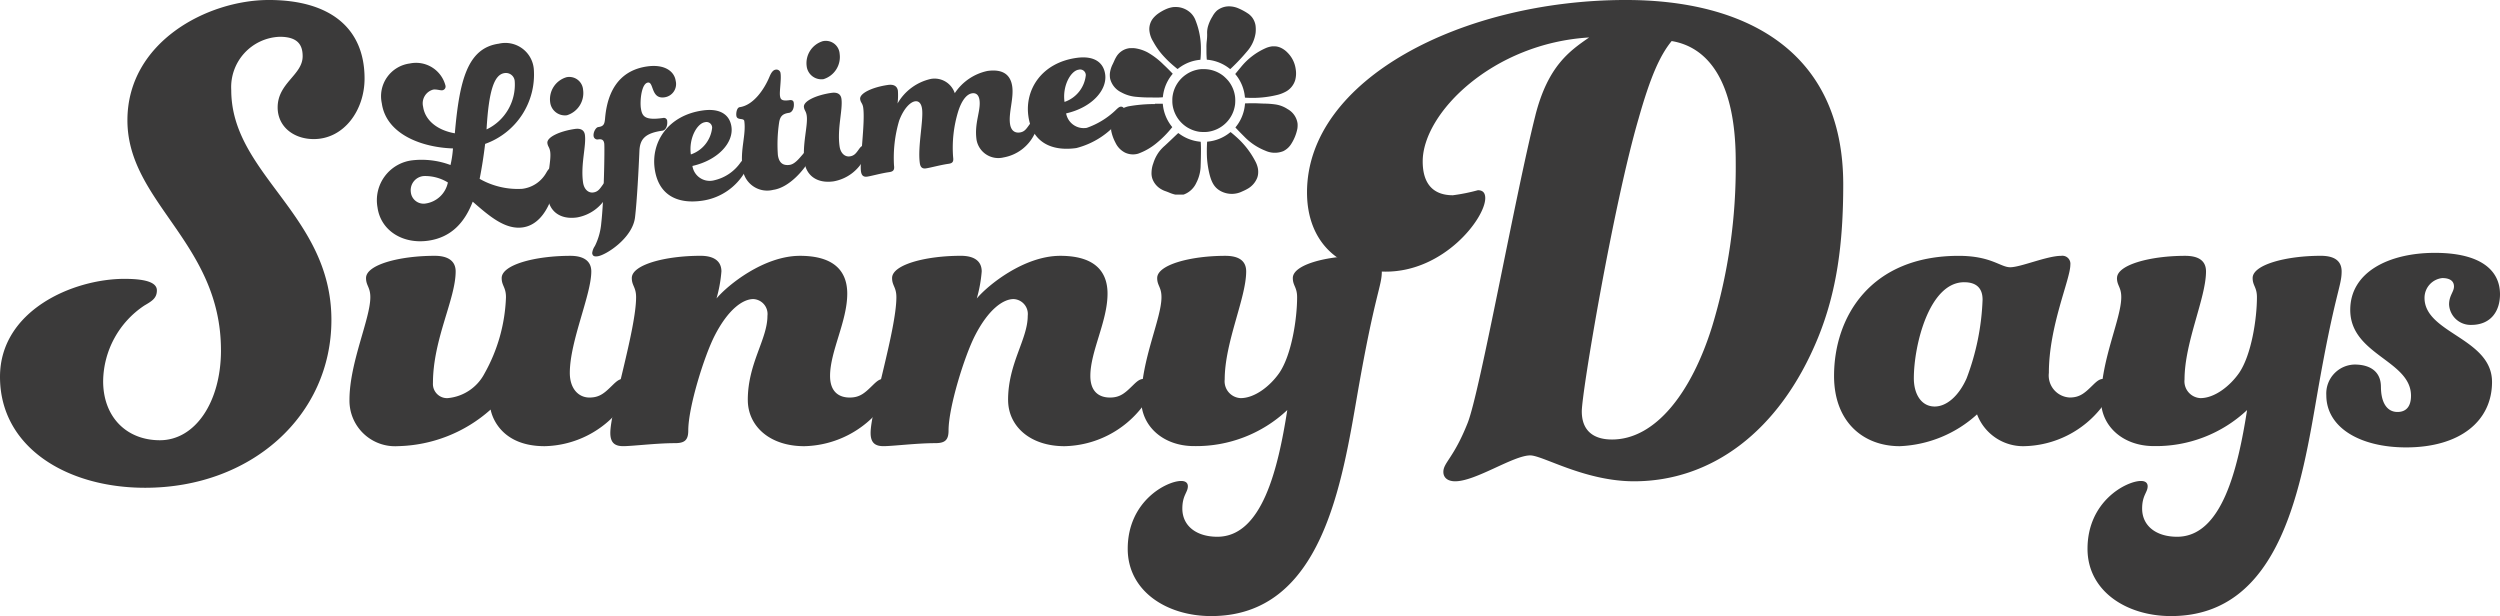 <svg id="グループ_6171" data-name="グループ 6171" xmlns="http://www.w3.org/2000/svg" xmlns:xlink="http://www.w3.org/1999/xlink" width="280" height="69.006" viewBox="0 0 280 69.006">
  <defs>
    <clipPath id="clip-path">
      <rect id="長方形_4324" data-name="長方形 4324" width="280" height="69.006" fill="#3b3a3a"/>
    </clipPath>
  </defs>
  <g id="グループ_6169" data-name="グループ 6169" clip-path="url(#clip-path)">
    <path id="パス_18537" data-name="パス 18537" d="M24.747,39.22c0-12.024-10.476-16.543-10.476-25.743C14.27,4.681,23.262,0,30.108,0c6.764,0,10.723,3.066,10.723,8.8,0,3.55-2.309,6.778-5.692,6.778-2.227,0-4.042-1.372-4.042-3.55,0-2.744,2.8-3.629,2.8-5.73,0-1.21-.495-2.178-2.557-2.178A5.645,5.645,0,0,0,25.9,10.089c0,9.442,11.218,13.963,11.218,25.743,0,10.733-8.991,18.8-20.869,18.8C7.506,54.634,0,50.114,0,42.206c0-7.424,8.167-10.974,13.941-10.974,2.8,0,3.63.565,3.63,1.291,0,.888-.577,1.21-1.4,1.695a10.318,10.318,0,0,0-4.619,8.472c0,4.035,2.64,6.618,6.352,6.618,3.959,0,6.846-4.277,6.846-10.087" transform="translate(0 -0.001)" fill="#3b3a3a"/>
    <path id="パス_18538" data-name="パス 18538" d="M165.783,127.006a16.1,16.1,0,0,1-10.38,4.1,5.106,5.106,0,0,1-5.431-5.178c0-4.169,2.337-9.079,2.337-11.5,0-1.144-.481-1.278-.481-2.152,0-1.48,3.712-2.488,7.7-2.488,1.512,0,2.337.605,2.337,1.748,0,3.094-2.543,7.6-2.543,12.511a1.588,1.588,0,0,0,1.49,1.68c.053,0,.106,0,.159,0a5.169,5.169,0,0,0,4.124-2.757,18.724,18.724,0,0,0,2.406-8.54c0-1.144-.481-1.278-.481-2.152,0-1.48,3.712-2.488,7.7-2.488,1.512,0,2.337.605,2.337,1.749,0,2.623-2.406,7.8-2.406,11.365,0,1.751.962,2.758,2.2,2.758,1.169,0,1.719-.538,2.612-1.412.481-.47.756-.673,1.168-.673a.968.968,0,0,1,.963.942c0,.739-.413,1.278-1.1,2.152a11.14,11.14,0,0,1-8.661,4.438c-5.43,0-6.049-4.1-6.049-4.1" transform="translate(-110.832 -81.137)" fill="#3b3a3a"/>
    <path id="パス_18539" data-name="パス 18539" d="M277.317,125.925c0-4.1,2.2-6.792,2.2-9.415a1.674,1.674,0,0,0-1.58-1.883c-1.169,0-2.818,1.143-4.331,4.1-1.169,2.286-2.956,8-2.956,10.626,0,1.143-.481,1.412-1.512,1.412-2.062,0-4.743.336-5.774.336-.894,0-1.444-.336-1.444-1.48,0-2.488,2.887-11.567,2.887-15.2,0-1.143-.481-1.278-.481-2.152,0-1.48,3.712-2.488,7.7-2.488,1.512,0,2.337.605,2.337,1.751a15.342,15.342,0,0,1-.55,3.026c1.238-1.48,5.295-4.775,9.348-4.775,3.781,0,5.295,1.682,5.295,4.237,0,3.093-1.925,6.456-1.925,9.214,0,1.751.962,2.421,2.2,2.421,1.169,0,1.719-.538,2.612-1.412.481-.47.756-.673,1.168-.673a.968.968,0,0,1,.962.941c0,.74-.412,1.278-1.1,2.152a11.293,11.293,0,0,1-8.73,4.441c-3.918,0-6.324-2.287-6.324-5.178" transform="translate(-193.564 -81.131)" fill="#3b3a3a"/>
    <path id="パス_18540" data-name="パス 18540" d="M389,125.925c0-4.1,2.2-6.792,2.2-9.415a1.674,1.674,0,0,0-1.58-1.883c-1.169,0-2.818,1.143-4.331,4.1-1.169,2.286-2.956,8-2.956,10.626,0,1.143-.481,1.412-1.512,1.412-2.062,0-4.743.336-5.774.336-.894,0-1.444-.336-1.444-1.48,0-2.488,2.887-11.567,2.887-15.2,0-1.143-.481-1.278-.481-2.152,0-1.48,3.712-2.488,7.7-2.488,1.512,0,2.337.605,2.337,1.751a15.346,15.346,0,0,1-.55,3.026c1.238-1.48,5.295-4.775,9.348-4.775,3.781,0,5.295,1.682,5.295,4.237,0,3.093-1.925,6.456-1.925,9.214,0,1.751.962,2.421,2.2,2.421,1.169,0,1.719-.538,2.612-1.412.481-.47.756-.673,1.168-.673a.968.968,0,0,1,.963.941c0,.74-.412,1.278-1.1,2.152a11.293,11.293,0,0,1-8.73,4.441c-3.918,0-6.324-2.287-6.324-5.178" transform="translate(-276.095 -81.131)" fill="#3b3a3a"/>
    <path id="パス_18541" data-name="パス 18541" d="M487.257,112.278c0-1.48,3.712-2.488,7.63-2.488,1.58,0,2.337.605,2.337,1.751,0,2.959-2.406,7.935-2.406,12.1a1.886,1.886,0,0,0,1.787,2.085c1.58,0,3.3-1.345,4.331-2.825,1.374-2.017,1.993-6.052,1.993-8.474,0-1.143-.481-1.278-.481-2.152,0-1.48,3.712-2.488,7.63-2.488,1.58,0,2.337.605,2.337,1.75,0,1.681-.756,2.421-2.681,13.45-1.787,10.29-3.987,25.15-16.429,25.15-5.018,0-9.348-2.825-9.348-7.532,0-5.38,4.4-7.6,5.98-7.6.481,0,.756.2.756.6,0,.673-.619,1.009-.619,2.488,0,1.95,1.58,3.16,3.918,3.16,5.018,0,6.8-7.6,7.836-14.19a14.886,14.886,0,0,1-10.448,4.036c-3.437,0-5.912-2.22-5.912-5.178,0-4.506,2.269-9.079,2.269-11.5,0-1.143-.481-1.278-.481-2.152" transform="translate(-357.652 -81.137)" fill="#3b3a3a"/>
    <path id="パス_18542" data-name="パス 18542" d="M586.5,12.913c1.4-5.488,3.794-7.183,6.02-8.716-10.806.646-18.642,8.473-18.642,13.88,0,2.582,1.238,3.792,3.382,3.792a20.437,20.437,0,0,0,2.8-.564c.577,0,.824.323.824.888,0,2.259-4.619,8.231-11.136,8.231-5.114,0-8.826-3.228-8.826-8.877C560.931,8.878,578.336,0,596.646,0c13.2,0,24.333,5.568,24.333,20.658,0,6.7-.742,12.024-2.8,17.108-4.372,10.733-12.126,16.14-20.624,16.14-5.527,0-10.229-2.9-11.63-2.9-1.9,0-6.106,2.9-8.412,2.9-.825,0-1.32-.4-1.32-1.049,0-1.049,1.153-1.533,2.722-5.488,1.4-3.55,5.362-25.662,7.589-34.458M601.761,4.6c-1.32,1.614-2.391,4.035-3.712,8.715-2.805,9.6-6.352,30.585-6.352,32.764,0,2.1,1.238,3.147,3.381,3.147,4.868,0,8.909-5.246,11.219-12.67a61.476,61.476,0,0,0,2.64-18.48c0-9.28-3.3-12.831-7.176-13.477" transform="translate(-414.536 -0.001)" fill="#3b3a3a"/>
    <path id="パス_18543" data-name="パス 18543" d="M808.389,131.08a5.523,5.523,0,0,1-5.295-3.565,13.665,13.665,0,0,1-8.661,3.565c-4.057,0-7.355-2.69-7.355-7.868,0-6.658,4.124-13.45,13.954-13.45,3.643,0,4.674,1.278,5.775,1.278,1.168,0,4.124-1.278,5.705-1.278a.9.9,0,0,1,1.031,1.009c0,1.614-2.406,6.859-2.406,12.1a2.47,2.47,0,0,0,2.337,2.758c1.168,0,1.718-.538,2.612-1.412.481-.47.756-.673,1.168-.673a.968.968,0,0,1,.963.941c0,.74-.413,1.278-1.1,2.153a11.3,11.3,0,0,1-8.73,4.441m-6.737-18.361c-3.918,0-5.636,7.061-5.636,10.76,0,1.751.824,3.16,2.337,3.16,1.307,0,2.681-1.144,3.575-3.16a27.535,27.535,0,0,0,1.787-8.81c0-1.21-.619-1.95-2.062-1.95" transform="translate(-581.664 -81.108)" fill="#3b3a3a"/>
    <path id="パス_18544" data-name="パス 18544" d="M899.152,112.278c0-1.48,3.712-2.488,7.63-2.488,1.58,0,2.337.605,2.337,1.751,0,2.959-2.406,7.935-2.406,12.1a1.886,1.886,0,0,0,1.787,2.085c1.58,0,3.3-1.345,4.331-2.825,1.375-2.019,1.992-6.054,1.992-8.475,0-1.144-.481-1.278-.481-2.152,0-1.48,3.712-2.488,7.63-2.488,1.58,0,2.337.605,2.337,1.751,0,1.681-.756,2.421-2.681,13.45-1.788,10.29-3.987,25.15-16.429,25.15-5.018,0-9.351-2.824-9.351-7.532,0-5.38,4.4-7.6,5.98-7.6.481,0,.756.2.756.6,0,.673-.619,1.009-.619,2.488,0,1.951,1.58,3.16,3.918,3.16,5.017,0,6.8-7.6,7.836-14.19a14.887,14.887,0,0,1-10.448,4.035c-3.437,0-5.912-2.22-5.912-5.178,0-4.506,2.269-9.079,2.269-11.5,0-1.143-.481-1.278-.481-2.152" transform="translate(-662.046 -81.137)" fill="#3b3a3a"/>
    <path id="パス_18545" data-name="パス 18545" d="M1004.442,123.5c0,1.682.618,2.825,1.856,2.825.962,0,1.512-.605,1.512-1.816,0-3.968-6.805-4.573-6.805-9.616,0-4.237,4.331-6.389,9.486-6.389,5.018,0,7.286,1.883,7.286,4.64,0,1.816-.962,3.43-3.23,3.43a2.414,2.414,0,0,1-2.474-2.286c0-1.008.55-1.412.55-2.017,0-.673-.55-.942-1.307-.942a2.227,2.227,0,0,0-1.993,2.22c0,3.968,7.561,4.506,7.561,9.415,0,4.371-3.574,7.33-9.624,7.33-5.155,0-8.936-2.22-8.936-5.85a3.245,3.245,0,0,1,3.159-3.43c1.857,0,2.956.875,2.956,2.488" transform="translate(-737.777 -80.185)" fill="#3b3a3a"/>
    <path id="パス_18546" data-name="パス 18546" d="M173.3,33.754a8.633,8.633,0,0,0,4.757,1.119,3.577,3.577,0,0,0,2.68-1.757c.216-.375.34-.549.546-.578.322-.045.47.151.517.491.181,1.291-.715,5.745-3.674,6.163-1.992.28-3.8-1.316-5.6-2.881-.9,2.322-2.394,4.006-5,4.373-2.844.4-5.3-1.138-5.662-3.722a4.5,4.5,0,0,1,3.887-5.282,9.22,9.22,0,0,1,4.286.526,11.722,11.722,0,0,0,.276-1.858c-3.479-.107-7.481-1.582-7.97-5.058a3.7,3.7,0,0,1,3.138-4.456,3.4,3.4,0,0,1,3.993,2.481.424.424,0,0,1-.311.512l-.034.007c-.234.033-.645-.129-1.026-.076a1.593,1.593,0,0,0-1.134,1.916c.212,1.507,1.565,2.634,3.554,2.981.514-5.906,1.406-9.544,4.921-10.038a3.2,3.2,0,0,1,3.923,2.836,8.238,8.238,0,0,1-5.451,8.387c-.166,1.372-.369,2.685-.615,3.913m-3.557.407a4.891,4.891,0,0,0-2.7-.718,1.588,1.588,0,0,0-1.46,1.707c0,.022,0,.044.007.065a1.432,1.432,0,0,0,1.537,1.318c.037,0,.074-.007.11-.013a2.979,2.979,0,0,0,2.506-2.359m4.332-5.941a5.546,5.546,0,0,0,3.154-5.4.987.987,0,0,0-1.053-.918c-.03,0-.06.005-.09.01-1.142.161-1.762,1.91-2.011,6.3" transform="translate(-119.581 -13.724)" fill="#3b3a3a"/>
    <path id="パス_18547" data-name="パス 18547" d="M234.96,46.615c-.277-1.968.409-4.1.253-5.21-.075-.523-.258-.56-.314-.959-.1-.676,1.393-1.356,3.092-1.6.643-.091,1.034.137,1.108.66.173,1.23-.491,3.3-.207,5.329.113.8.617,1.2,1.144,1.125.5-.07.7-.349,1.021-.8.175-.244.28-.353.454-.378a.434.434,0,0,1,.471.373,1.7,1.7,0,0,1-.33,1.05,4.774,4.774,0,0,1-3.434,2.553c-1.933.272-3.06-.73-3.259-2.145m2.067-13.557a1.55,1.55,0,0,1,1.869,1.4,2.6,2.6,0,0,1-1.809,2.858,1.664,1.664,0,0,1-1.873-1.424v-.006a2.569,2.569,0,0,1,1.815-2.827" transform="translate(-173.59 -24.405)" fill="#3b3a3a"/>
    <path id="パス_18548" data-name="パス 18548" d="M259.59,33.048c.134.953.491,1.373,2.484,1.093a.373.373,0,0,1,.455.268l0,.013c.086.615-.175,1.091-.527,1.14-1.992.28-2.521.983-2.577,2.276-.091,2.114-.269,5.526-.486,7.376-.236,2.354-3.252,4.284-4.188,4.415-.41.058-.573-.045-.617-.352a1.741,1.741,0,0,1,.306-.8,7.141,7.141,0,0,0,.713-2.578c.3-2.551.393-8.46.333-8.891-.052-.369-.224-.533-.664-.471a.43.43,0,0,1-.52-.316.4.4,0,0,1-.009-.049c-.061-.431.251-.976.514-1.013.586-.082.706-.288.767-.923.361-4.441,2.8-5.6,4.73-5.871,1.9-.268,3.03.515,3.185,1.622a1.5,1.5,0,0,1-1.264,1.84c-1.523.214-1.172-1.748-1.846-1.654-.732.1-.907,2.042-.791,2.871" transform="translate(-187.81 -20.926)" fill="#3b3a3a"/>
    <path id="パス_18549" data-name="パス 18549" d="M290.446,53.039c.2-.248.388-.431.563-.456a.35.35,0,0,1,.4.293c0,.009,0,.018,0,.027.043.308-.069.574-.439,1.128a6.613,6.613,0,0,1-4.88,3.321c-2.753.387-4.868-.633-5.283-3.585-.419-2.983,1.489-5.98,5.385-6.528,1.992-.28,3.03.515,3.214,1.837.246,1.753-1.478,3.72-4.373,4.378a1.961,1.961,0,0,0,2.465,1.6,4.921,4.921,0,0,0,2.943-2.013m-3.2-3.878a.633.633,0,0,0-.8-.608c-.879.124-1.838,1.8-1.583,3.61a3.546,3.546,0,0,0,2.385-3" transform="translate(-207.482 -34.868)" fill="#3b3a3a"/>
    <path id="パス_18550" data-name="パス 18550" d="M320.755,35.882a16.657,16.657,0,0,0-.126,3.561c.13.923.616,1.2,1.32,1.1.586-.082,1.089-.749,1.5-1.215.179-.213.308-.357.484-.382a.376.376,0,0,1,.432.31v.006a1.107,1.107,0,0,1-.148.648c-.614,1.153-2.3,3.176-4.117,3.432a2.765,2.765,0,0,1-3.432-2.528c-.277-1.966.416-3.634.2-5.171-.056-.4-.812-.043-.89-.6-.044-.307.05-.917.372-.963,1.552-.218,2.763-2.018,3.342-3.417.224-.533.432-.75.7-.788a.462.462,0,0,1,.532.378c0,.016,0,.032.005.048.1.676-.138,1.995-.064,2.518.056.4.2.6,1.083.475.234-.033.423.034.457.281.087.614-.175,1.09-.527,1.14-.732.1-1.021.394-1.121,1.161" transform="translate(-233.506 -22.077)" fill="#3b3a3a"/>
    <path id="パス_18551" data-name="パス 18551" d="M345.051,31.134c-.277-1.968.409-4.1.253-5.21-.074-.523-.258-.56-.314-.96-.1-.676,1.393-1.356,3.092-1.6.643-.091,1.034.137,1.108.66.173,1.23-.491,3.3-.207,5.329.114.8.617,1.2,1.144,1.125.5-.07.7-.349,1.021-.8.175-.244.28-.353.454-.378a.434.434,0,0,1,.471.373,1.7,1.7,0,0,1-.33,1.05,4.774,4.774,0,0,1-3.434,2.553c-1.933.272-3.06-.73-3.259-2.145m2.067-13.557a1.55,1.55,0,0,1,1.84,1.192,1.531,1.531,0,0,1,.03.206,2.6,2.6,0,0,1-1.809,2.858A1.663,1.663,0,0,1,345.3,20.41V20.4a2.57,2.57,0,0,1,1.813-2.827" transform="translate(-254.949 -12.964)" fill="#3b3a3a"/>
    <path id="パス_18552" data-name="パス 18552" d="M382.156,38.017c-.265-1.876.5-3.238.332-4.438-.082-.584-.385-.824-.824-.762-.556.078-1.127.692-1.545,1.973a13.852,13.852,0,0,0-.584,5.194c.073.522-.085.67-.525.732-.907.128-2.029.442-2.527.512-.352.049-.608-.072-.68-.595-.255-1.815.431-4.8.249-6.087-.078-.553-.335-.893-.774-.832-.527.076-1.265.774-1.787,2.164a14.615,14.615,0,0,0-.577,5.035c.076.522-.113.675-.553.736-.879.123-2,.438-2.439.5-.381.053-.637-.067-.71-.59-.16-1.138.487-5.463.253-7.123-.073-.523-.287-.556-.343-.955-.1-.676,1.422-1.361,3.12-1.6.643-.091,1.035.137,1.108.66a7.557,7.557,0,0,1-.04,1.417,5.737,5.737,0,0,1,3.735-2.752,2.383,2.383,0,0,1,2.674,1.6,5.836,5.836,0,0,1,3.652-2.49c1.7-.239,2.593.388,2.784,1.739.186,1.323-.422,2.945-.25,4.175.114.8.567,1.049,1.093.975.5-.07.7-.349,1.021-.8.175-.244.279-.353.454-.378a.432.432,0,0,1,.47.373,1.7,1.7,0,0,1-.33,1.05A4.772,4.772,0,0,1,385.182,40a2.473,2.473,0,0,1-3.028-1.989" transform="translate(-272.784 -22.368)" fill="#3b3a3a"/>
    <path id="パス_18553" data-name="パス 18553" d="M450.869,30.618c.263-.256.446-.439.622-.464a.375.375,0,0,1,.432.309v.006c.043.307-.1.578-.5,1.134a9.08,9.08,0,0,1-4.879,3.184c-2.753.387-4.956-.62-5.371-3.573-.418-2.981,1.491-5.978,5.386-6.526,1.992-.28,3.03.515,3.214,1.837.246,1.753-1.478,3.721-4.373,4.379a2,2,0,0,0,2.317,1.618h0a8.937,8.937,0,0,0,3.147-1.9m-3.261-4.005a.633.633,0,0,0-.8-.608c-.879.124-1.838,1.8-1.583,3.61a3.546,3.546,0,0,0,2.385-3" transform="translate(-325.994 -18.204)" fill="#3b3a3a"/>
    <path id="パス_18554" data-name="パス 18554" d="M489.413,2.727a2.172,2.172,0,0,0-1.158.471,2.46,2.46,0,0,0-.5.66,4.364,4.364,0,0,0-.51,1.149,2.641,2.641,0,0,0-.082.824,6.187,6.187,0,0,1-.041.752,5.4,5.4,0,0,0-.038.773c0,.27,0,.6.006.762.013.3.029.563.037.57s.067.01.144.019a4.677,4.677,0,0,1,2.375.966l.1.077.041-.038c.022-.022.1-.09.165-.152a22.016,22.016,0,0,0,1.673-1.788,3.96,3.96,0,0,0,.965-2.076,3.839,3.839,0,0,0,0-.778,2.04,2.04,0,0,0-.43-1.014,2.634,2.634,0,0,0-.325-.315,6.473,6.473,0,0,0-1.169-.646,2.635,2.635,0,0,0-1.257-.216m-5.971.067a2.932,2.932,0,0,0-.793.2,4.975,4.975,0,0,0-1.088.624,3.322,3.322,0,0,0-.406.389,1.953,1.953,0,0,0-.465,1.334,2.841,2.841,0,0,0,.429,1.314,8.179,8.179,0,0,0,1.04,1.5,12.008,12.008,0,0,0,1.119,1.11c.193.167.549.462.569.47a.256.256,0,0,0,.088-.056,4.66,4.66,0,0,1,1.628-.826,4.8,4.8,0,0,1,.758-.141c.074-.006.087-.01.095-.029a10.51,10.51,0,0,0,.051-1.1,8.52,8.52,0,0,0-.589-3.26,2.226,2.226,0,0,0-.566-.876,2.471,2.471,0,0,0-1.367-.638,3.307,3.307,0,0,0-.5-.01M494.431,7.2a2.655,2.655,0,0,0-.65.173,7.409,7.409,0,0,0-2.859,2.181c-.157.185-.612.736-.612.742s.044.061.1.129a4.642,4.642,0,0,1,.979,2.443l.007.074.048.006c.027,0,.2.011.383.017a11.685,11.685,0,0,0,3.143-.315,3.765,3.765,0,0,0,.865-.31,2.191,2.191,0,0,0,1.19-1.364,2.886,2.886,0,0,0,.056-1.221,3.2,3.2,0,0,0-.921-1.856,2.506,2.506,0,0,0-.685-.508,1.872,1.872,0,0,0-.463-.163,1.422,1.422,0,0,0-.331-.029c-.116,0-.228,0-.247,0m-15.918.2a2,2,0,0,0-1.548,1.008,3.68,3.68,0,0,0-.218.432c-.038.085-.109.24-.16.346a3.054,3.054,0,0,0-.32,1.028,2.5,2.5,0,0,0,.021.577,2.316,2.316,0,0,0,1.255,1.56,4.136,4.136,0,0,0,1.554.492,16.617,16.617,0,0,0,1.891.084,9.189,9.189,0,0,0,1.206-.024.439.439,0,0,0,.014-.1,4.87,4.87,0,0,1,.207-.954,4.72,4.72,0,0,1,.824-1.5l.066-.079-.095-.1c-.155-.169-.686-.7-.909-.9a8.383,8.383,0,0,0-1.793-1.384,4.285,4.285,0,0,0-1.5-.48,4.153,4.153,0,0,0-.492,0m8.072,2.342a3.461,3.461,0,0,0-1.751.582,3.519,3.519,0,0,0-1.529,2.329,2.839,2.839,0,0,0-.047.618,3.027,3.027,0,0,0,.089.809,3.553,3.553,0,0,0,1.639,2.225c.05.029.17.092.268.14a3.5,3.5,0,0,0,1.059.321,4.944,4.944,0,0,0,.834.01,3.537,3.537,0,0,0,3.14-3.1,4.369,4.369,0,0,0,0-.814,3.527,3.527,0,0,0-.754-1.8,4.913,4.913,0,0,0-.53-.533,3.5,3.5,0,0,0-1.839-.764,3.867,3.867,0,0,0-.577-.016m5.007,3.824c-.1.005-.18.011-.186.013a.585.585,0,0,0-.023.149,4.618,4.618,0,0,1-.223,1.037,4.561,4.561,0,0,1-.711,1.338c-.051.068-.1.133-.112.146l-.019.024.178.189c.228.242.559.579.8.817a6.716,6.716,0,0,0,2.389,1.6,2.536,2.536,0,0,0,1.992.047,2.163,2.163,0,0,0,.849-.741,4.956,4.956,0,0,0,.734-1.777,2.592,2.592,0,0,0,.021-.578,2.18,2.18,0,0,0-1.112-1.612,3.342,3.342,0,0,0-1.411-.531,9.552,9.552,0,0,0-1.228-.087c-.2-.007-.482-.018-.635-.026-.307-.017-1.015-.019-1.306,0m-10.282.077a16.535,16.535,0,0,0-2.978.257,2.909,2.909,0,0,0-1.113.534,2.857,2.857,0,0,0-.363.368,2.3,2.3,0,0,0-.443,1.059,3.807,3.807,0,0,0,0,.782A4.834,4.834,0,0,0,476.9,18a2.367,2.367,0,0,0,1.066,1.1,2.058,2.058,0,0,0,1.476.116,6.9,6.9,0,0,0,2.063-1.188,11.58,11.58,0,0,0,1.662-1.671l.09-.11-.078-.1a4.666,4.666,0,0,1-.978-2.449l-.007-.074-.357,0-.521,0m8.356,3.261a4.633,4.633,0,0,1-2.434.983c-.074.007-.075.007-.08.039a17.228,17.228,0,0,0-.017,1.732,11.238,11.238,0,0,0,.193,1.464c.268,1.32.633,1.934,1.386,2.329a2.635,2.635,0,0,0,2.368.018c.164-.069.44-.2.563-.275a2.443,2.443,0,0,0,1.111-1.233,1.784,1.784,0,0,0,.117-.618,2.039,2.039,0,0,0-.059-.575,2.869,2.869,0,0,0-.268-.687,9.462,9.462,0,0,0-2.133-2.726c-.235-.213-.618-.536-.636-.533a1.13,1.13,0,0,0-.111.083m-5.972.233c-.315.3-.9.861-1.3,1.227a4.439,4.439,0,0,0-.614.65,4.352,4.352,0,0,0-.651,1.293,3.1,3.1,0,0,0-.2,1.006,1.95,1.95,0,0,0,.095.736,2.215,2.215,0,0,0,1.058,1.208,2.34,2.34,0,0,0,.431.188c.1.035.271.1.381.147a3.947,3.947,0,0,0,.575.2l.115.028.461,0,.461,0,.1-.034a2.489,2.489,0,0,0,1.34-1.29,4.319,4.319,0,0,0,.483-1.962c.015-.3.036-1.263.035-1.716,0-.365-.016-.85-.031-.9,0-.013-.031-.02-.126-.029a4.681,4.681,0,0,1-2.232-.855l-.139-.1c-.014-.009-.051.023-.249.211" transform="translate(-351.962 -2.008)" fill="#3b3a3a"/>
  </g>
</svg>
